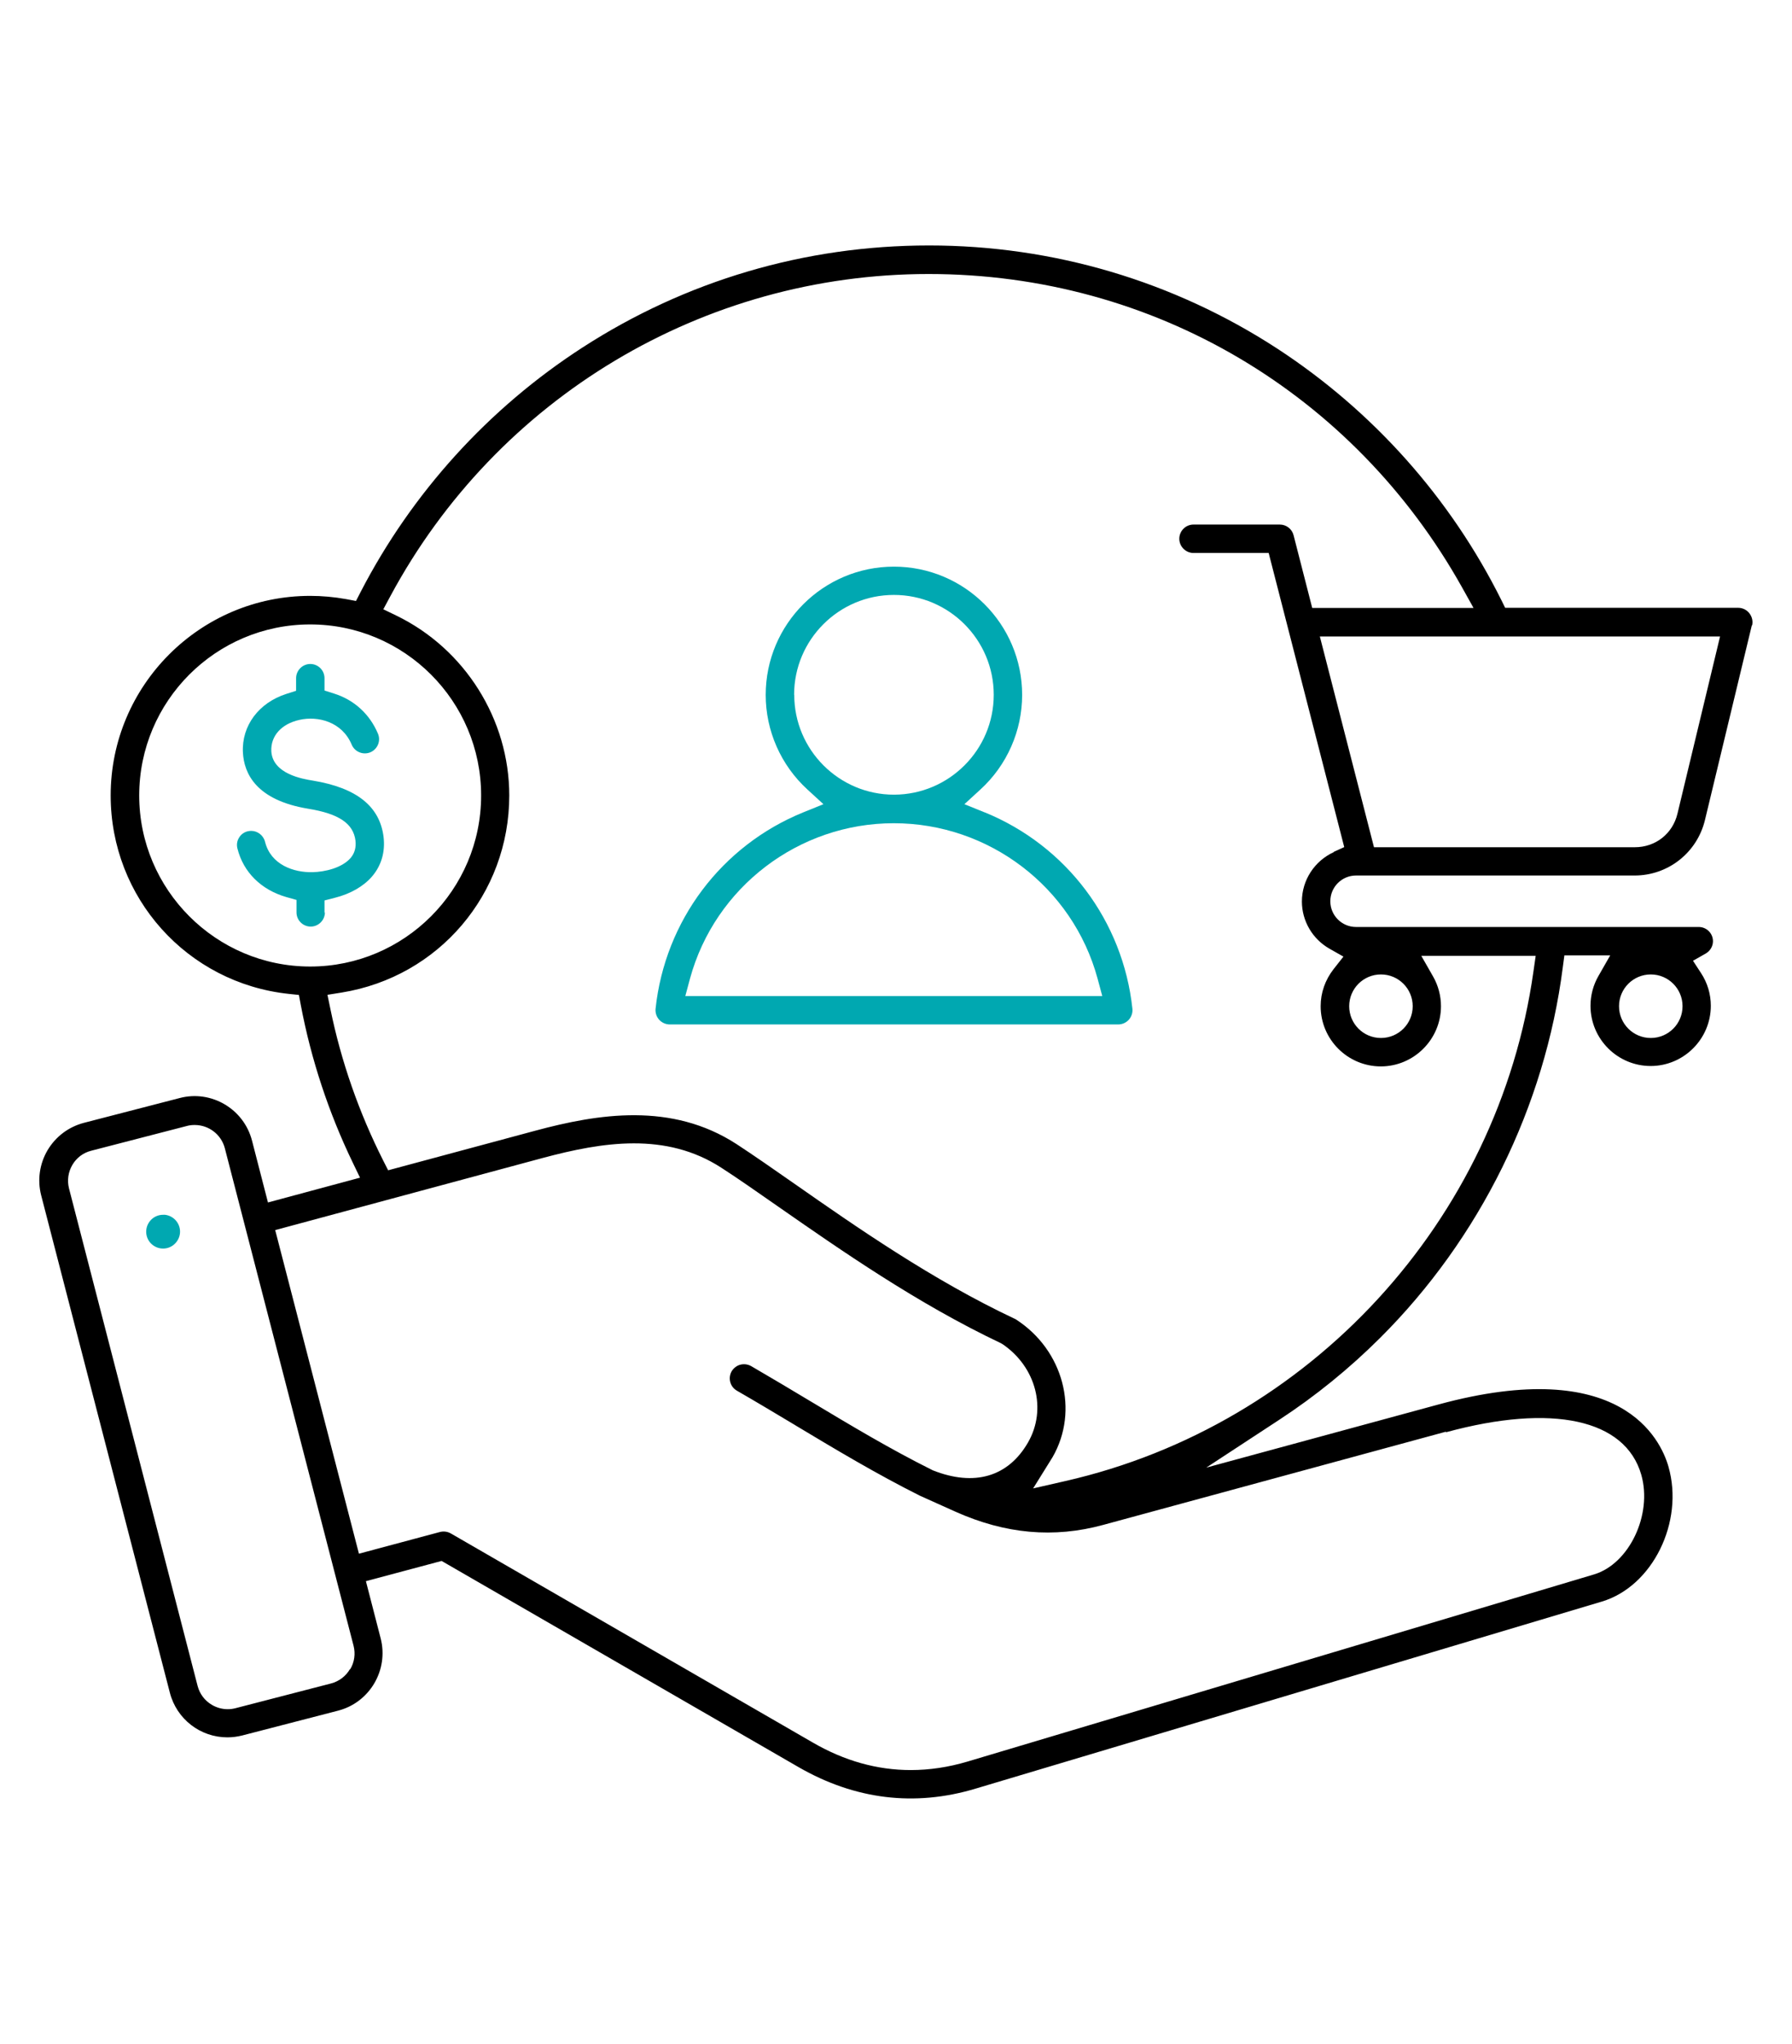 <?xml version="1.0" encoding="UTF-8"?> <svg xmlns="http://www.w3.org/2000/svg" id="a" viewBox="0 0 133.75 152.5"><defs><style> .cls-1 { fill: #00a8b1; } </style></defs><path d="M130.77,46.66c.08-.32,0-.65-.2-.91-.2-.26-.51-.41-.84-.41h-17.39l-.28-.57c-3.8-7.62-9.58-14.1-16.72-18.76-7.74-5.04-16.73-7.7-26-7.7s-18.15,2.63-25.86,7.61c-7.01,4.53-12.73,10.83-16.56,18.23l-.35,.68-.75-.14c-.89-.16-1.79-.24-2.67-.24-8.21,0-14.89,6.68-14.89,14.89,0,7.63,5.71,13.99,13.29,14.8l.76,.08,.14,.75c.77,4.07,2.08,8.03,3.88,11.76l.54,1.12-6.87,1.85-1.19-4.61c-.61-2.37-3.04-3.8-5.4-3.18l-7.15,1.85c-1.14,.3-2.1,1.02-2.71,2.04-.6,1.02-.77,2.22-.48,3.36l9.61,37.12c.51,1.96,2.27,3.32,4.29,3.32,.37,0,.75-.05,1.11-.14l7.15-1.85c2.37-.61,3.79-3.04,3.18-5.4l-1.1-4.26,5.65-1.51,26.64,15.38c4.2,2.42,8.66,2.97,13.2,1.61l46.76-13.96c3.78-1.13,6.15-5.93,4.97-10.06-.58-2.03-3.53-8.35-17.17-4.64l-17.33,4.71,5.45-3.57c2.71-1.77,5.24-3.83,7.52-6.1,7.45-7.42,12.3-17.24,13.64-27.64l.12-.9h3.42l-.88,1.54c-.39,.68-.59,1.44-.59,2.22,0,2.48,2.02,4.49,4.49,4.49s4.49-2.02,4.49-4.49c0-.87-.25-1.71-.73-2.44l-.6-.92,.95-.54c.33-.19,.54-.54,.54-.92,0-.59-.48-1.06-1.06-1.06h-25.58c-1.06,0-1.92-.86-1.92-1.92s.86-1.92,1.92-1.92h20.79c2.5,0,4.66-1.7,5.25-4.13l3.5-14.53Zm-7.56,26.03c1.31,0,2.37,1.06,2.37,2.37s-1.06,2.37-2.37,2.37-2.37-1.06-2.37-2.37,1.06-2.37,2.37-2.37ZM10.39,59.34c0-7.04,5.72-12.76,12.76-12.76s12.76,5.72,12.76,12.76-5.73,12.76-12.76,12.76-12.76-5.73-12.76-12.76Zm15.73,65.17c-.31,.53-.81,.91-1.41,1.07l-7.15,1.85c-.19,.05-.38,.07-.57,.07-.41,0-.81-.11-1.17-.32-.54-.32-.91-.81-1.07-1.41L5.15,88.65c-.15-.6-.06-1.22,.25-1.75,.31-.53,.81-.91,1.41-1.06l7.15-1.85c.18-.05,.37-.07,.57-.07,1.06,0,1.98,.71,2.25,1.73l9.61,37.12c.15,.59,.07,1.21-.25,1.75Zm81.81-17.67c7.94-2.16,13.38-.97,14.57,3.17,.85,2.97-.9,6.66-3.54,7.44l-46.76,13.96c-1.42,.42-2.83,.63-4.22,.63-2.5,0-4.95-.68-7.31-2.05l-27.02-15.6c-.25-.14-.53-.18-.81-.11l-6.05,1.62-6.25-24.14,19.97-5.38c4.48-1.2,9.19-1.95,13.33,.73,1.24,.8,2.64,1.78,4.26,2.91,4.63,3.22,10.36,7.22,16.59,10.17l.14,.08c2.51,1.71,3.32,4.86,1.9,7.33-1.48,2.57-4.01,3.31-7.11,2.08-3.21-1.6-6.07-3.32-9.11-5.14-1.43-.86-2.91-1.74-4.44-2.63-.25-.14-.53-.18-.81-.11-.27,.07-.5,.25-.65,.49-.29,.51-.12,1.16,.39,1.45,1.46,.84,2.89,1.7,4.28,2.53l.13,.08c3.1,1.86,6.03,3.61,9.24,5.22l2.67,1.2c3.72,1.66,7.33,1.99,11.03,.98l25.57-6.95Zm-4.86-34.15c1.31,0,2.37,1.06,2.37,2.37s-1.06,2.37-2.37,2.37-2.37-1.06-2.37-2.37,1.06-2.37,2.37-2.37Zm-3.51-9.13c-1.45,.66-2.39,2.1-2.39,3.69,0,1.45,.79,2.8,2.06,3.52l1.04,.59-.74,.94c-.62,.8-.96,1.75-.96,2.76,0,2.48,2.02,4.49,4.49,4.49s4.49-2.02,4.49-4.49c0-.77-.2-1.54-.59-2.22l-.88-1.54h8.54l-.17,1.18c-2.62,18.57-16.66,33.84-34.93,38l-2.41,.55,1.45-2.33c2-3.47,.81-7.98-2.71-10.26-.04-.03-.08-.05-.13-.07-6.12-2.88-11.82-6.85-16.4-10.05-1.59-1.11-3.07-2.14-4.34-2.97-4.85-3.15-10.33-2.27-15.04-1l-10.97,2.95-.38-.75c-1.8-3.57-3.13-7.37-3.93-11.28l-.22-1.06,1.06-.17c7.25-1.17,12.51-7.35,12.51-14.7,0-5.67-3.31-10.94-8.43-13.42l-.97-.47,.51-.95c7.97-14.84,23.37-24.06,40.19-24.06s31.74,8.95,39.81,23.37l.86,1.54h-12.04l-1.39-5.42c-.12-.47-.54-.8-1.03-.8h-6.44c-.59,0-1.06,.48-1.06,1.06s.48,1.06,1.06,1.06h5.61l5.64,21.94-.79,.36Zm25.64-2.86c-.36,1.5-1.64,2.5-3.18,2.5h-19.47l-4.04-15.72h29.87l-3.18,13.22Z"></path><path class="cls-1" d="M24.22,68.09v-.92l.78-.2c1.15-.29,2.13-.85,2.76-1.58,.7-.81,1-1.83,.87-2.95-.28-2.29-2.01-3.67-5.28-4.21-.75-.12-3.01-.49-3.1-2.2-.05-1.13,.75-2.03,2.1-2.33,1.37-.31,3.18,.13,3.9,1.85,.23,.54,.85,.79,1.39,.57,.54-.23,.8-.85,.57-1.39-.61-1.45-1.77-2.52-3.27-2.99l-.72-.23v-.92c0-.59-.48-1.06-1.06-1.06s-1.06,.48-1.06,1.06v.94l-.72,.23c-2.07,.66-3.35,2.38-3.25,4.37,.08,1.56,.98,3.56,4.88,4.2,2.28,.37,3.36,1.1,3.52,2.37,.06,.52-.06,.94-.36,1.3-.65,.75-1.93,1.04-2.83,1.06-1.4,.04-3.13-.54-3.56-2.27-.12-.48-.56-.81-1.03-.81-.08,0-.17,.01-.26,.03-.28,.07-.51,.24-.65,.48-.15,.24-.19,.53-.12,.8,.44,1.77,1.77,3.09,3.66,3.63l.75,.21v.93c0,.59,.48,1.06,1.06,1.06s1.06-.48,1.06-1.06Z"></path><path class="cls-1" d="M12.96,92.86c.26-.21,.43-.51,.47-.84,.08-.69-.42-1.32-1.11-1.4-.05,0-.1,0-.15,0-.28,0-.55,.09-.78,.27-.26,.21-.43,.51-.47,.84-.04,.33,.05,.66,.26,.93,.21,.26,.51,.43,.84,.47,.33,.04,.66-.05,.93-.26Z"></path><path class="cls-1" d="M73.49,60.6l-1.51-.61,1.2-1.1c1.98-1.81,3.11-4.38,3.11-7.05,0-5.28-4.29-9.57-9.57-9.57s-9.57,4.29-9.57,9.57c0,2.67,1.13,5.24,3.11,7.05l1.2,1.1-1.51,.61c-6.1,2.48-10.32,8.09-11.02,14.65-.03,.3,.07,.6,.27,.82,.2,.22,.49,.35,.79,.35h33.47c.3,0,.59-.13,.79-.35s.3-.52,.27-.82c-.7-6.55-4.92-12.16-11.02-14.65Zm-14.22-8.77c0-4.11,3.34-7.45,7.45-7.45s7.45,3.34,7.45,7.45-3.34,7.44-7.44,7.45c-4.11,0-7.45-3.34-7.45-7.45Zm23.01,22.47h-31.13s.35-1.3,.35-1.3c1.86-6.82,8.11-11.59,15.21-11.59,7.1,0,13.36,4.77,15.21,11.59l.35,1.3Z"></path></svg> 
